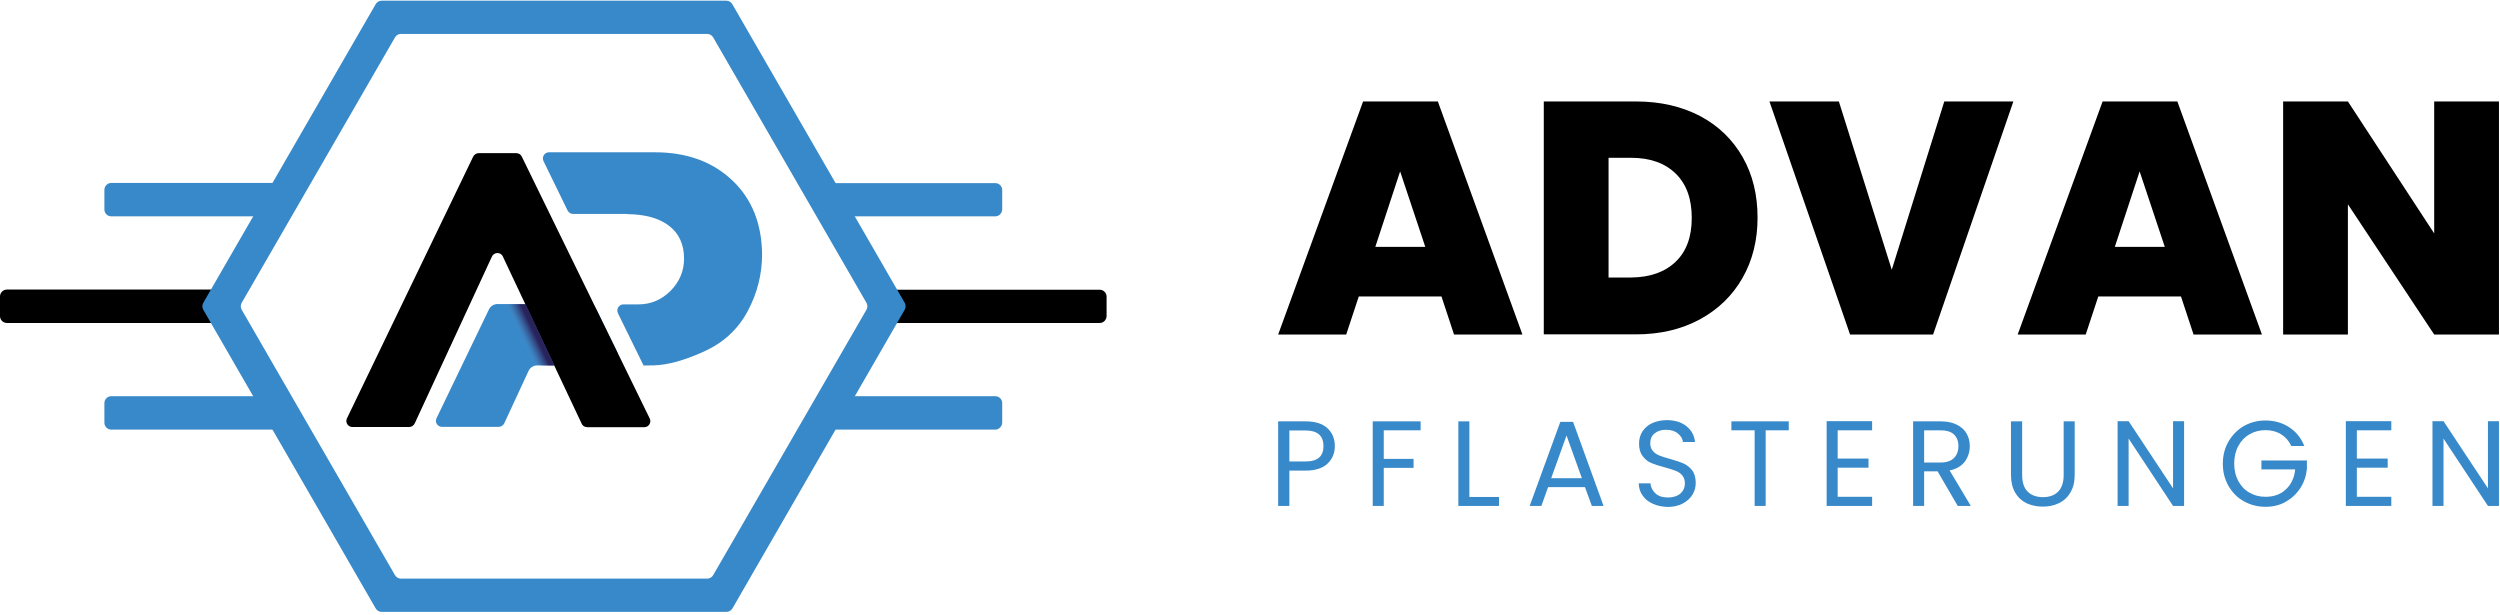 <svg xmlns="http://www.w3.org/2000/svg" xmlns:xlink="http://www.w3.org/1999/xlink" id="Ebene_1" x="0px" y="0px" viewBox="0 0 145.13 35.72" style="enable-background:new 0 0 145.13 35.72;" xml:space="preserve">
<style type="text/css">
	.st0{fill:#3889C9;}
	.st1{fill:url(#SVGID_1_);}
</style>
<g>
	<path class="st0" d="M16.37,12.56H6.46c-0.22,0-0.4-0.18-0.4-0.4v-1.14c0-0.22,0.18-0.4,0.4-0.4h9.91V12.56z"></path>
</g>
<g>
	<path class="st0" d="M16.37,24.94H6.46c-0.22,0-0.4-0.18-0.4-0.4V23.4c0-0.22,0.18-0.4,0.4-0.4h9.91V24.94z"></path>
</g>
<g>
	<path d="M12.4,18.75h-12c-0.22,0-0.4-0.18-0.4-0.4v-1.14c0-0.22,0.18-0.4,0.4-0.4h12c0.22,0,0.4,0.18,0.4,0.4v1.14   C12.8,18.57,12.62,18.75,12.4,18.75z"></path>
</g>
<g>
	<path class="st0" d="M57.78,24.94h-9.91V23h9.91c0.22,0,0.4,0.18,0.4,0.4v1.14C58.17,24.76,57.99,24.94,57.78,24.94z"></path>
</g>
<g>
	<path class="st0" d="M57.78,12.56h-9.91v-1.93h9.91c0.22,0,0.4,0.18,0.4,0.4v1.14C58.17,12.38,57.99,12.56,57.78,12.56z"></path>
</g>
<g>
	<path d="M63.84,18.75h-12.4v-1.93h12.4c0.22,0,0.4,0.18,0.4,0.4v1.14C64.23,18.57,64.06,18.75,63.84,18.75z"></path>
</g>
<g>
	<path class="st0" d="M42.18,35.52H22.15c-0.14,0-0.27-0.08-0.34-0.2L11.8,17.98c-0.07-0.12-0.07-0.27,0-0.4L21.81,0.24   c0.07-0.12,0.2-0.2,0.34-0.2h20.02c0.14,0,0.27,0.08,0.34,0.2l10.01,17.34c0.07,0.12,0.07,0.27,0,0.4L42.52,35.32   C42.45,35.44,42.32,35.52,42.18,35.52z M23.27,33.59h17.79c0.14,0,0.27-0.08,0.34-0.2l8.9-15.41c0.07-0.12,0.07-0.27,0-0.4   l-8.9-15.41c-0.07-0.12-0.2-0.2-0.34-0.2H23.27c-0.14,0-0.27,0.08-0.34,0.2l-8.9,15.41c-0.07,0.12-0.07,0.27,0,0.4l8.9,15.41   C23,33.51,23.13,33.59,23.27,33.59z"></path>
</g>
<path class="st0" d="M35.82,20.41l-1.19-2.43c-0.1-0.19-0.29-0.32-0.51-0.32h-1.65l0-0.01h-3.58c-0.22,0-0.42,0.12-0.51,0.32  l-3.05,6.33c-0.09,0.23,0.08,0.48,0.33,0.48h3.29c0.14,0,0.27-0.09,0.33-0.22l1.4-3.02c0.09-0.2,0.29-0.33,0.51-0.33h4.13  C35.73,21.22,36.01,20.78,35.82,20.41z"></path>
<path class="st0" d="M42.51,10.47c-1.14-1.08-2.64-1.63-4.5-1.63h-6.14c-0.26,0-0.43,0.27-0.32,0.51l1.4,2.87  c0.06,0.12,0.18,0.2,0.32,0.2h3.13v0.01c1.04,0.01,1.85,0.23,2.43,0.67c0.59,0.45,0.88,1.09,0.88,1.91c0,0.72-0.26,1.34-0.78,1.87  c-0.52,0.52-1.14,0.79-1.87,0.79h-0.87c-0.26,0-0.43,0.27-0.32,0.51l1.49,3.04l0.6-0.01c0.8-0.02,1.77-0.29,2.9-0.8  c1.13-0.51,1.98-1.29,2.54-2.34c0.56-1.04,0.84-2.15,0.84-3.31C44.22,12.98,43.65,11.55,42.51,10.47z"></path>
<path d="M29.97,8.89h-2.18c-0.14,0-0.27,0.09-0.33,0.22l-7.33,15.2c-0.09,0.23,0.08,0.48,0.33,0.48h3.29c0.14,0,0.27-0.09,0.33-0.22  l4.47-9.66c0.12-0.29,0.53-0.3,0.65,0l4.56,9.67c0.05,0.13,0.18,0.22,0.33,0.22h3.31c0.25,0,0.42-0.25,0.33-0.48L30.3,9.11  C30.25,8.98,30.12,8.89,29.97,8.89z"></path>
<linearGradient id="SVGID_1_" gradientUnits="userSpaceOnUse" x1="30.988" y1="19.26" x2="30.214" y2="19.628">
	<stop offset="0" style="stop-color:#29235C"></stop>
	<stop offset="0.154" style="stop-color:#2E2C65;stop-opacity:0.846"></stop>
	<stop offset="0.473" style="stop-color:#394A83;stop-opacity:0.527"></stop>
	<stop offset="0.925" style="stop-color:#508AC4;stop-opacity:0.075"></stop>
	<stop offset="1" style="stop-color:#5696D1;stop-opacity:0"></stop>
</linearGradient>
<polygon class="st1" points="30.51,17.66 32.19,21.22 30.76,21.22 29.03,17.66 "></polygon>
<g>
	<path d="M83.68,17.21h-4.8l-0.73,2.21H74.2l4.93-13.53h4.34l4.91,13.53h-3.97L83.68,17.21z M82.74,14.33l-1.46-4.38l-1.44,4.38   H82.74z"></path>
	<path d="M98.7,6.74c1.07,0.57,1.89,1.37,2.47,2.39c0.58,1.02,0.86,2.19,0.86,3.51c0,1.3-0.29,2.47-0.87,3.49   c-0.58,1.02-1.41,1.83-2.48,2.41c-1.07,0.58-2.31,0.87-3.71,0.87h-5.35V5.89h5.35C96.39,5.89,97.63,6.18,98.7,6.74z M97.27,15.2   c0.63-0.6,0.94-1.45,0.94-2.55c0-1.11-0.31-1.97-0.94-2.58c-0.63-0.61-1.49-0.91-2.59-0.91h-1.3v6.95h1.3   C95.78,16.1,96.64,15.8,97.27,15.2z"></path>
	<path d="M116.88,5.89l-4.66,13.53h-4.82l-4.68-13.53h4.03l3.07,9.77l3.05-9.77H116.88z"></path>
	<path d="M126.61,17.21h-4.8l-0.73,2.21h-3.95l4.93-13.53h4.34l4.91,13.53h-3.97L126.61,17.21z M125.67,14.33l-1.46-4.38l-1.44,4.38   H125.67z"></path>
	<path d="M145.07,19.42h-3.76l-5.01-7.56v7.56h-3.76V5.89h3.76l5.01,7.66V5.89h3.76V19.42z"></path>
</g>
<g>
	<path class="st0" d="M77.07,26.91c-0.28,0.27-0.71,0.41-1.28,0.41h-0.94v2.05H74.2v-4.91h1.59c0.55,0,0.98,0.13,1.27,0.4   c0.29,0.27,0.43,0.61,0.43,1.04C77.49,26.3,77.35,26.64,77.07,26.91z M76.58,26.56c0.17-0.15,0.25-0.38,0.25-0.66   c0-0.61-0.35-0.91-1.04-0.91h-0.94v1.8h0.94C76.15,26.79,76.41,26.71,76.58,26.56z"></path>
	<path class="st0" d="M82.47,24.46v0.52h-2.14v1.66h1.73v0.52h-1.73v2.21h-0.64v-4.91H82.47z"></path>
	<path class="st0" d="M85.3,28.85h1.72v0.52h-2.36v-4.91h0.64V28.85z"></path>
	<path class="st0" d="M92.01,28.28h-2.14l-0.39,1.09H88.8l1.78-4.88h0.74l1.77,4.88h-0.68L92.01,28.28z M91.83,27.76l-0.89-2.48   l-0.89,2.48H91.83z"></path>
	<path class="st0" d="M95.96,29.25c-0.26-0.12-0.46-0.27-0.6-0.48c-0.15-0.2-0.22-0.44-0.23-0.71h0.68   c0.02,0.23,0.12,0.42,0.29,0.58c0.17,0.16,0.41,0.24,0.73,0.24c0.3,0,0.55-0.08,0.72-0.23s0.26-0.35,0.26-0.59   c0-0.19-0.05-0.34-0.15-0.46c-0.1-0.12-0.23-0.21-0.39-0.27c-0.16-0.06-0.36-0.13-0.63-0.2c-0.32-0.08-0.58-0.17-0.78-0.25   c-0.2-0.08-0.36-0.22-0.5-0.4c-0.14-0.18-0.21-0.42-0.21-0.73c0-0.27,0.07-0.51,0.2-0.71c0.14-0.21,0.33-0.37,0.57-0.48   c0.25-0.11,0.53-0.17,0.85-0.17c0.46,0,0.84,0.12,1.13,0.35c0.29,0.23,0.46,0.54,0.5,0.92h-0.7c-0.02-0.19-0.12-0.35-0.3-0.5   c-0.17-0.14-0.4-0.21-0.69-0.21c-0.27,0-0.49,0.07-0.66,0.21c-0.17,0.14-0.25,0.33-0.25,0.58c0,0.18,0.05,0.32,0.15,0.44   s0.23,0.2,0.37,0.26c0.15,0.06,0.36,0.13,0.62,0.2c0.32,0.09,0.59,0.18,0.78,0.26c0.2,0.09,0.37,0.22,0.51,0.4   c0.14,0.18,0.21,0.43,0.21,0.74c0,0.24-0.06,0.46-0.19,0.68c-0.13,0.21-0.32,0.38-0.56,0.51c-0.25,0.13-0.54,0.2-0.88,0.2   C96.5,29.42,96.21,29.36,95.96,29.25z"></path>
	<path class="st0" d="M103.84,24.46v0.52h-1.34v4.39h-0.64v-4.39h-1.35v-0.52H103.84z"></path>
	<path class="st0" d="M106.68,24.98v1.64h1.79v0.53h-1.79v1.69h2v0.53h-2.64v-4.92h2.64v0.53H106.68z"></path>
	<path class="st0" d="M113.65,29.37l-1.17-2.01h-0.78v2.01h-0.64v-4.91h1.59c0.37,0,0.68,0.06,0.94,0.19   c0.26,0.13,0.45,0.3,0.57,0.51c0.13,0.22,0.19,0.46,0.19,0.74c0,0.34-0.1,0.64-0.29,0.9c-0.2,0.26-0.49,0.43-0.88,0.51l1.23,2.06   H113.65z M111.71,26.85h0.94c0.35,0,0.61-0.09,0.78-0.26c0.17-0.17,0.26-0.4,0.26-0.69c0-0.29-0.09-0.52-0.26-0.68   s-0.43-0.24-0.79-0.24h-0.94V26.85z"></path>
	<path class="st0" d="M117.39,24.46v3.11c0,0.44,0.11,0.76,0.32,0.97c0.21,0.21,0.51,0.32,0.89,0.32c0.38,0,0.67-0.11,0.88-0.32   c0.21-0.21,0.32-0.54,0.32-0.97v-3.11h0.64v3.1c0,0.41-0.08,0.75-0.25,1.03c-0.16,0.28-0.39,0.49-0.67,0.62   c-0.28,0.14-0.59,0.2-0.94,0.2s-0.66-0.07-0.94-0.2c-0.28-0.14-0.5-0.34-0.66-0.62c-0.16-0.28-0.24-0.62-0.24-1.03v-3.1H117.39z"></path>
	<path class="st0" d="M126.79,29.37h-0.64l-2.58-3.91v3.91h-0.64v-4.92h0.64l2.58,3.9v-3.9h0.64V29.37z"></path>
	<path class="st0" d="M133.01,25.88c-0.14-0.29-0.33-0.51-0.59-0.67c-0.26-0.16-0.56-0.24-0.9-0.24c-0.34,0-0.65,0.08-0.93,0.24   c-0.28,0.16-0.49,0.38-0.65,0.68c-0.16,0.29-0.24,0.63-0.24,1.02c0,0.39,0.08,0.72,0.24,1.02c0.16,0.29,0.37,0.52,0.65,0.67   c0.27,0.16,0.58,0.24,0.93,0.24c0.48,0,0.87-0.14,1.18-0.43c0.31-0.29,0.49-0.67,0.54-1.16h-1.96v-0.52h2.64v0.49   c-0.04,0.4-0.16,0.77-0.38,1.11c-0.22,0.34-0.5,0.6-0.85,0.8c-0.35,0.2-0.74,0.29-1.18,0.29c-0.46,0-0.87-0.11-1.25-0.32   s-0.67-0.51-0.89-0.89c-0.22-0.38-0.33-0.81-0.33-1.29c0-0.48,0.11-0.91,0.33-1.29c0.22-0.38,0.52-0.68,0.89-0.9   c0.38-0.21,0.79-0.32,1.25-0.32c0.52,0,0.98,0.13,1.38,0.39c0.4,0.26,0.69,0.62,0.88,1.09H133.01z"></path>
	<path class="st0" d="M136.82,24.98v1.64h1.79v0.53h-1.79v1.69h2v0.53h-2.64v-4.92h2.64v0.53H136.82z"></path>
	<path class="st0" d="M145.07,29.37h-0.64l-2.58-3.91v3.91h-0.64v-4.92h0.64l2.58,3.9v-3.9h0.64V29.37z"></path>
</g>
</svg>